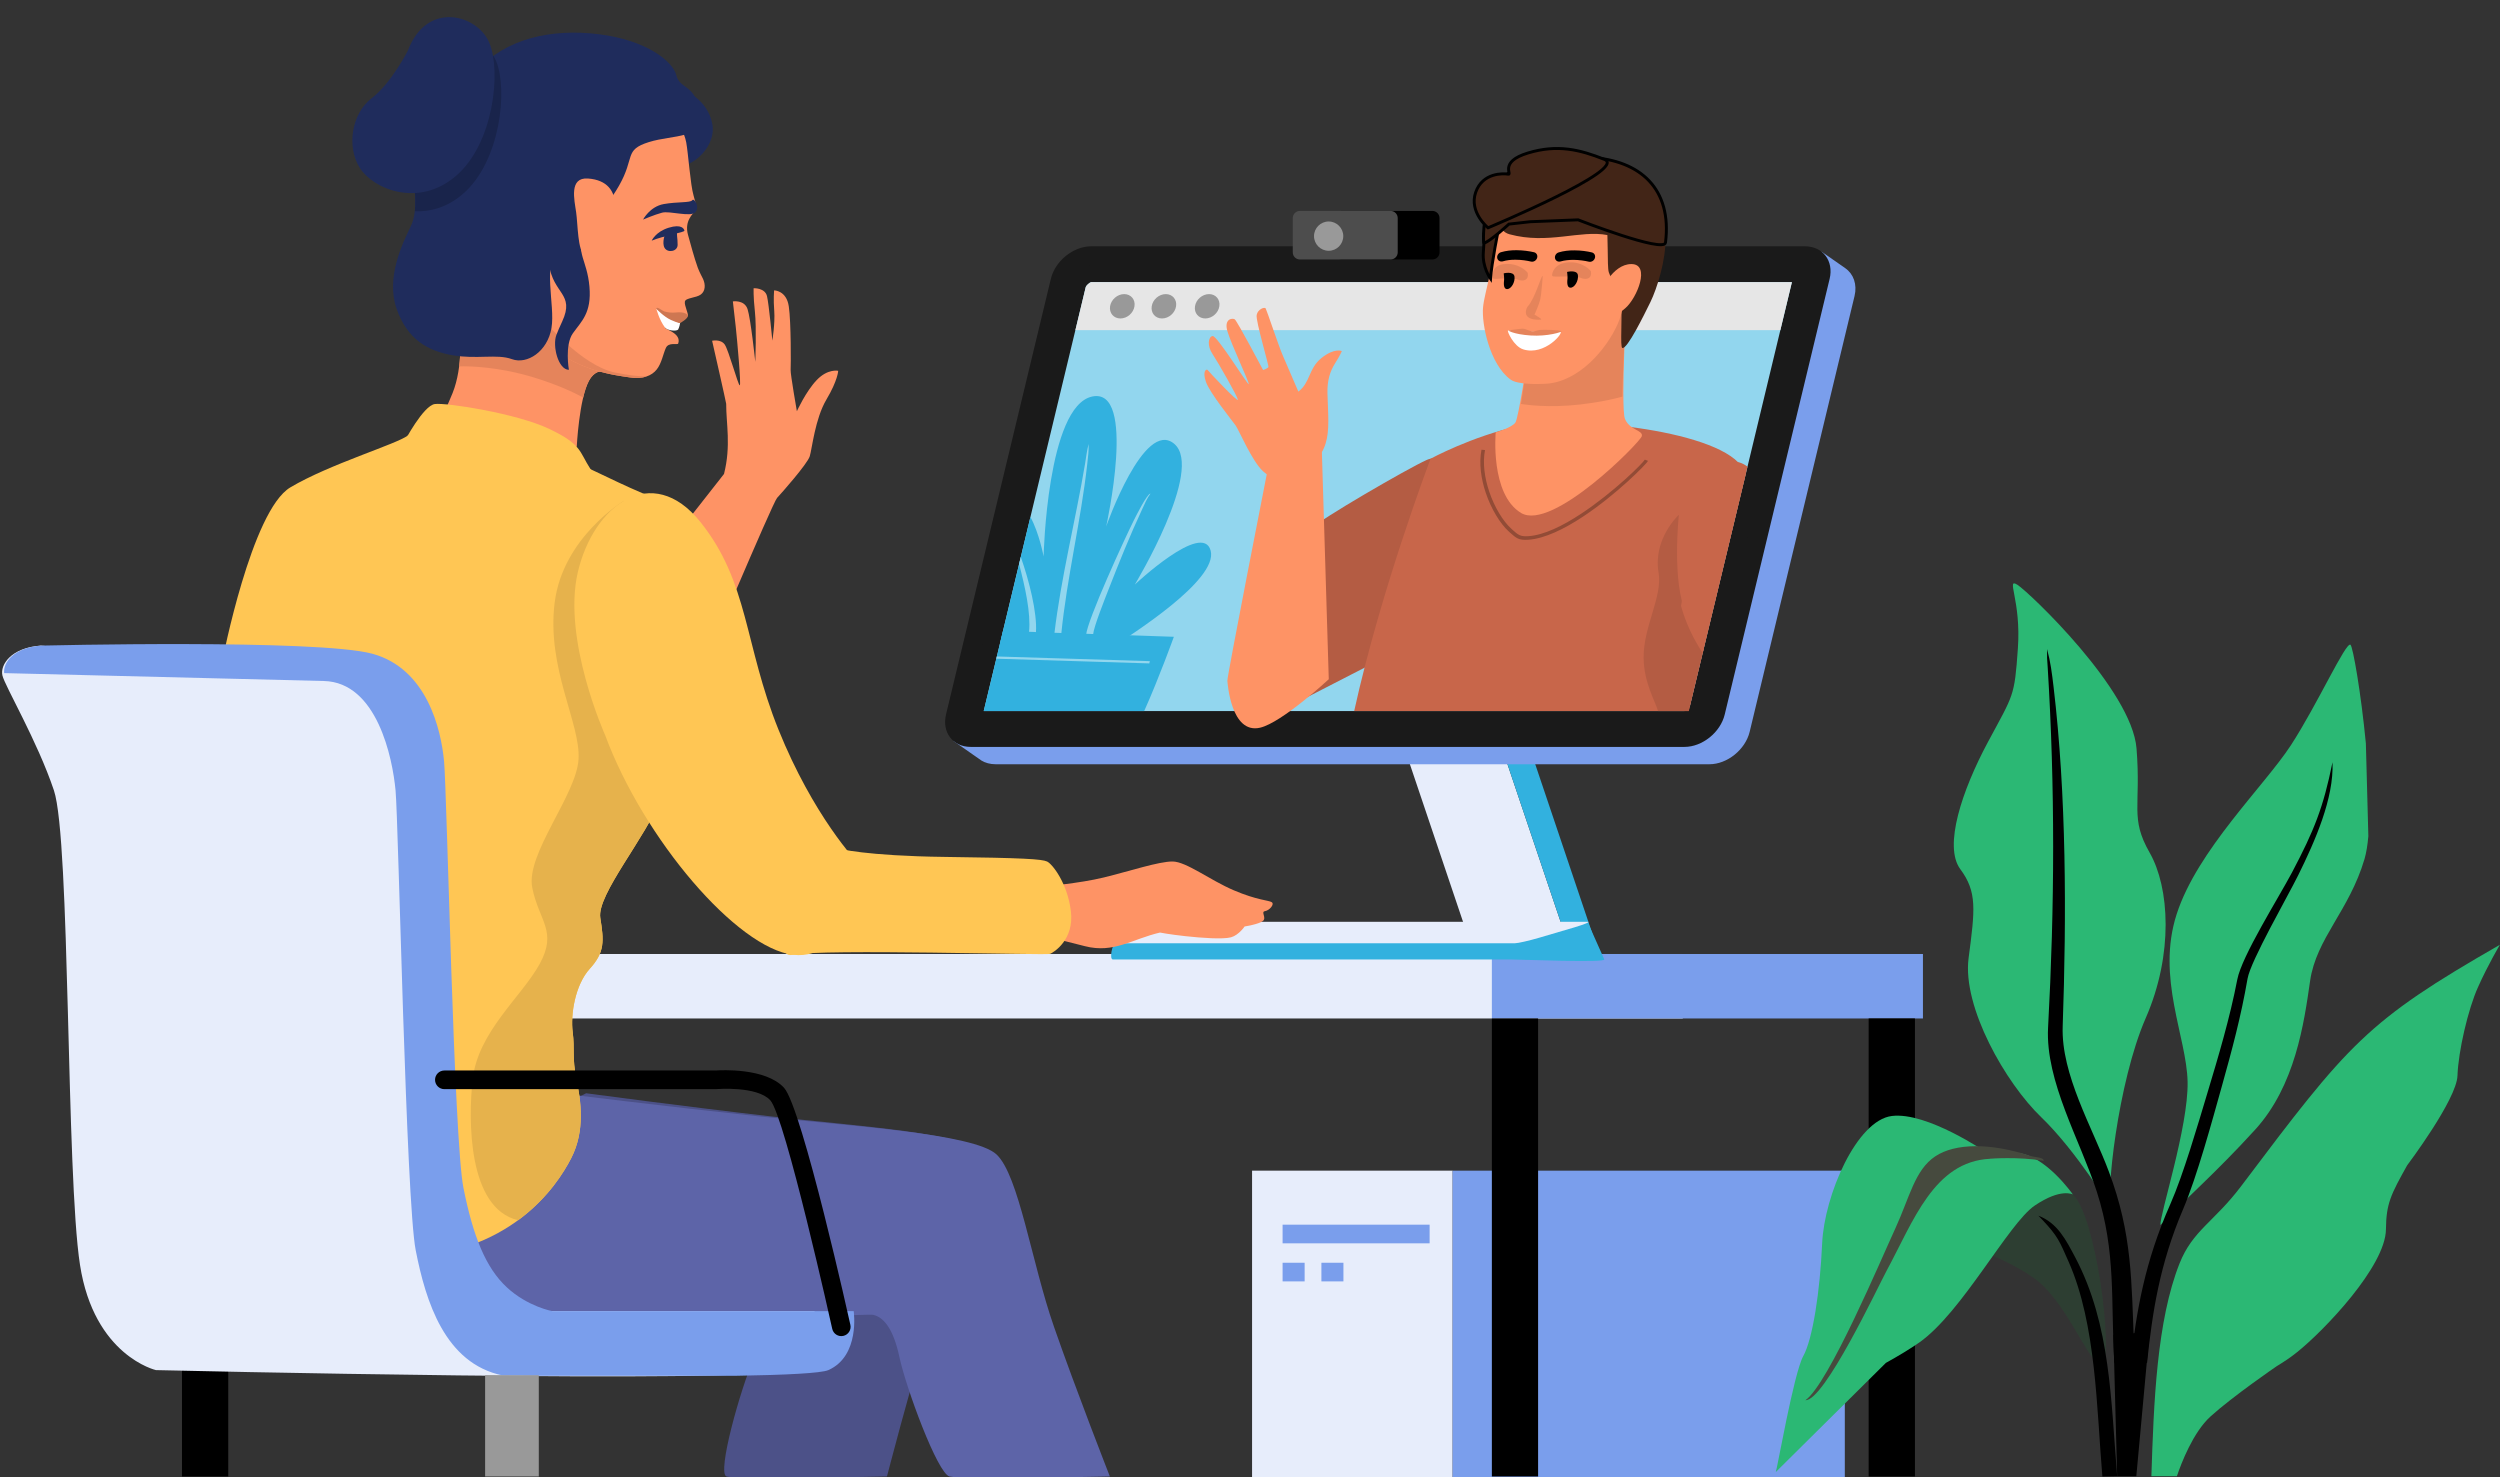 <?xml version="1.0" encoding="UTF-8"?><svg xmlns="http://www.w3.org/2000/svg" xmlns:xlink="http://www.w3.org/1999/xlink" height="284.2" preserveAspectRatio="xMidYMid meet" version="1.0" viewBox="-0.4 -3.3 480.9 284.2" width="480.9" zoomAndPan="magnify"><rect x="-0.4" y="-3.3" width="480.9" height="284.2" fill="#333333" stroke="none"/><defs><clipPath id="a"><path d="M 240 221 L 280 221 L 280 280.988 L 240 280.988 Z M 240 221"/></clipPath><clipPath id="b"><path d="M 279 221 L 355 221 L 355 280.988 L 279 280.988 Z M 279 221"/></clipPath><clipPath id="c"><path d="M 286 192 L 296 192 L 296 280.988 L 286 280.988 Z M 286 192"/></clipPath><clipPath id="d"><path d="M 359 192 L 368 192 L 368 280.988 L 359 280.988 Z M 359 192"/></clipPath><clipPath id="e"><path d="M 34 192 L 44 192 L 44 280.988 L 34 280.988 Z M 34 192"/></clipPath><clipPath id="f"><path d="M 413 178 L 480.48 178 L 480.48 280.988 L 413 280.988 Z M 413 178"/></clipPath><clipPath id="g"><path d="M 391 230 L 407 230 L 407 280.988 L 391 280.988 Z M 391 230"/></clipPath><clipPath id="h"><path d="M 406 252 L 414 252 L 414 280.988 L 406 280.988 Z M 406 252"/></clipPath><clipPath id="i"><path d="M 73 207 L 190 207 L 190 280.988 L 73 280.988 Z M 73 207"/></clipPath><clipPath id="j"><path d="M 82 207 L 214 207 L 214 280.988 L 82 280.988 Z M 82 207"/></clipPath><clipPath id="k"><path d="M 92 261 L 104 261 L 104 280.988 L 92 280.988 Z M 92 261"/></clipPath></defs><g><g clip-path="url(#a)"><path d="M 240.449 280.988 L 279.031 280.988 L 279.031 221.887 L 240.449 221.887 L 240.449 280.988" fill="#e7edfb" fill-rule="evenodd"/></g><g clip-path="url(#b)"><path d="M 279.031 280.988 L 354.469 280.988 L 354.469 221.887 L 279.031 221.887 L 279.031 280.988" fill="#7a9eec" fill-rule="evenodd"/></g><g><path d="M 64.508 192.613 L 323.301 192.613 L 323.301 180.211 L 64.508 180.211 L 64.508 192.613" fill="#e7edfb" fill-rule="evenodd"/></g><g><path d="M 286.574 192.613 L 369.496 192.613 L 369.496 180.211 L 286.574 180.211 L 286.574 192.613" fill="#7a9eec" fill-rule="evenodd"/></g><g><path d="M 261.914 117.328 L 280.684 117.328 L 301.652 179.531 L 282.887 179.531 L 261.914 117.328" fill="#e7edfb" fill-rule="evenodd"/></g><g><path d="M 286.027 117.328 L 280.684 117.328 L 301.652 179.531 L 306.996 179.531 L 286.027 117.328" fill="#32b1df" fill-rule="evenodd"/></g><g><path d="M 228.414 176.492 L 304.988 174.039 L 308.203 181.258 C 308.508 181.945 291.918 181.258 290.062 181.258 L 213.66 181.258 C 212.961 181.258 213.52 178.176 214.238 178.125 L 223.496 177.566 C 225.617 177.434 227.715 176.512 228.414 176.492" fill="#32b1df" fill-rule="evenodd"/></g><g><path d="M 228.223 174.016 L 305 174.016 C 305.598 174.016 304.441 174.492 302.434 175.094 L 295.723 177.07 C 293.723 177.656 291.594 178.145 291.008 178.145 L 214.23 178.145 C 213.633 178.145 214.785 177.656 216.797 177.07 L 223.496 175.094 C 225.504 174.492 227.633 174.016 228.223 174.016" fill="#e7edfb" fill-rule="evenodd"/></g><g clip-path="url(#c)"><path d="M 286.574 280.715 L 295.469 280.715 L 295.469 192.613 L 286.574 192.613 L 286.574 280.715" fill-rule="evenodd"/></g><g clip-path="url(#d)"><path d="M 359.055 280.715 L 367.957 280.715 L 367.957 192.613 L 359.055 192.613 L 359.055 280.715" fill-rule="evenodd"/></g><g clip-path="url(#e)"><path d="M 34.605 280.715 L 43.508 280.715 L 43.508 192.613 L 34.605 192.613 L 34.605 280.715" fill-rule="evenodd"/></g><g><path d="M 405.809 229.328 C 405.809 229.328 399.086 218.176 392.238 211.594 C 385.395 205.023 377.051 190.414 378.277 181.012 C 379.516 171.625 379.941 168.277 376.676 163.879 C 373.43 159.469 377.012 148.758 381.98 139.473 C 386.957 130.195 387.098 130.812 387.758 121.465 C 388.43 112.125 385.363 107.703 387.688 109.203 C 390.031 110.719 409.691 129.434 410.582 140.668 C 411.484 151.902 409.273 154 413.105 160.715 C 416.941 167.418 417.723 180.234 412.348 192.551 C 406.973 204.852 404.527 227.312 405.809 229.328" fill="#2bb874" fill-rule="evenodd"/></g><g><path d="M 406.312 258.867 C 405.594 246.973 406.711 237.582 402.926 225.883 C 399.785 216.148 393.02 204.711 393.566 194.387 C 394.848 170.902 394.918 148.18 393.496 125.094 C 393.344 122.73 393.375 123.867 393.375 121.555 C 394.047 124.051 394.316 126.23 394.621 128.805 C 397.098 149.641 397.129 172.73 396.379 194.125 C 396.043 203.383 402.086 213.57 405.27 222.098 C 409.793 234.164 409.59 243.039 410.125 255.984 C 410.156 256.969 410.238 257.934 410.34 258.867 L 406.312 258.867" fill-rule="evenodd"/></g><g><path d="M 415.188 232.352 C 414.984 230.496 420.57 213.469 420.406 204.832 C 420.258 196.203 414.336 184.785 418.309 172.527 C 422.273 160.246 435.18 147.867 440.293 140.031 C 445.383 132.184 450.867 120.055 451.738 120.727 C 452.207 121.09 453.766 129.992 454.699 139.703 L 455.176 157.539 C 455.023 159.254 454.789 160.746 454.438 161.941 C 451.496 171.898 445.16 177.199 443.973 185.375 C 442.805 193.535 441.113 205.531 433.406 213.996 C 425.699 222.465 419.352 227.93 415.188 232.352" fill="#2bb874" fill-rule="evenodd"/></g><g><path d="M 409.418 258.867 C 410.594 248.867 412.133 239.508 417.082 228.336 C 419.574 222.707 422.363 213.094 424.16 207.133 C 426.371 199.793 428.539 192.523 429.969 185.102 C 430.832 180.617 437.879 169.453 440.473 164.559 C 444.773 156.406 446.508 152.055 448.281 143.324 C 448.574 150.27 444.914 158.516 441.68 165.062 C 439.613 169.262 432.535 181.5 431.938 184.957 C 430.699 192.156 428.977 198.566 426.98 205.703 C 425.133 212.293 422.234 222.992 419.566 229.238 C 415.016 239.895 413.625 249.141 412.609 258.867 L 409.418 258.867" fill-rule="evenodd"/></g><g clip-path="url(#f)"><path d="M 430.738 224.828 C 451.453 197.309 454.77 193.191 480.484 178.43 C 480.484 178.43 478.234 182.199 476.285 186.551 C 474.328 190.879 472.477 198.992 472.32 203.605 C 472.18 208.219 462.641 220.863 462.641 220.863 C 459.527 226.438 458.605 228.203 458.562 233.152 C 458.512 240.25 446.688 252.629 441.488 256.785 C 440.301 257.75 438.941 258.664 437.543 259.504 C 437.543 259.504 429.105 265.273 424.797 269.188 C 421.473 272.219 419.199 278.129 418.352 280.656 L 413.441 280.656 C 413.898 266.41 414.484 250.793 418.855 239.742 C 421.391 233.355 425.527 231.742 430.738 224.828" fill="#2bb874" fill-rule="evenodd"/></g><g><path d="M 373.918 234.938 C 373.918 234.938 384.465 237.969 390.934 242.613 C 396.754 246.789 400.695 257.305 403.16 258.867 L 404.152 258.867 C 406.059 256.422 402.734 230.098 398.211 226.367 C 393.547 222.496 386.988 220.992 383.531 221.543 C 380.074 222.098 373.918 234.938 373.918 234.938" fill="#2d3e32" fill-rule="evenodd"/></g><g clip-path="url(#g)"><path d="M 397.531 239.438 C 395.777 235.473 395.484 234.551 392.473 231.348 L 391.703 230.555 C 395.383 231.934 397.035 235.262 398.789 238.566 C 405.656 251.574 405.645 266.316 406.859 280.656 L 404.012 280.715 C 402.906 267.738 402.836 251.414 397.531 239.438" fill-rule="evenodd"/></g><g><path d="M 398.336 226.469 C 398.336 226.469 393.051 218.855 387.586 218.488 C 382.141 218.125 381.645 218.336 381.645 218.336 C 381.645 218.336 370.27 210.539 363.516 211.371 C 356.75 212.203 350.527 226.621 350.109 235.879 C 349.703 245.125 348.285 254.301 346.48 257.547 C 344.664 260.812 341.43 279.449 341.188 279.863 L 362.367 258.867 C 364.75 257.547 366.973 256.207 368.777 254.953 C 377.031 249.172 385.934 232.055 390.992 228.609 C 396.055 225.172 398.336 226.469 398.336 226.469" fill="#2bb874" fill-rule="evenodd"/></g><g><path d="M 382.395 219.605 C 371.598 220.141 367.66 231.621 362.512 241.133 C 360.797 244.316 350.527 266.188 346.895 266.043 C 351.355 262.902 361.559 238.676 364.195 232.98 C 366.934 227.027 367.914 221.773 371.859 219.137 C 375.73 216.562 382.496 216.531 390.121 219.035 C 390.941 219.332 392.707 219.262 392.738 219.988 C 387.77 219.16 382.395 219.594 382.395 219.594 L 382.395 219.605" fill="#464a3e" fill-rule="evenodd"/></g><g clip-path="url(#h)"><path d="M 406.133 253.473 L 406.859 280.656 L 410.543 280.656 L 413.098 252.895 L 406.133 253.473" fill-rule="evenodd"/></g><g><path d="M 214.281 47.414 L 350.355 47.414 L 349.957 45.082 L 354.562 48.285 L 354.562 48.297 C 356.133 49.383 356.883 51.391 356.336 53.66 L 336.168 137.465 C 335.336 140.902 331.848 143.711 328.422 143.711 L 191.109 143.711 C 190.059 143.711 189.113 143.445 188.355 142.98 L 188.355 142.973 C 188.199 142.879 188.059 142.789 187.93 142.676 L 183.051 139.27 L 184.004 134.91 C 184.004 134.91 185.117 135.648 186.57 136.613 L 206.531 53.66 C 207.363 50.223 210.852 47.414 214.281 47.414" fill="#7a9eec" fill-rule="evenodd"/></g><g><path d="M 209.492 44.078 L 346.805 44.078 C 350.242 44.078 352.371 46.887 351.551 50.324 L 331.371 134.129 C 330.551 137.566 327.062 140.375 323.625 140.375 L 186.324 140.375 C 182.887 140.375 180.75 137.566 181.578 134.129 L 201.746 50.324 C 202.578 46.887 206.059 44.078 209.492 44.078" fill="#1a1a1a" fill-rule="evenodd"/></g><g><path d="M 209.492 47.77 C 207.711 47.77 205.754 49.473 205.336 51.188 L 185.168 134.988 C 184.926 136.004 185.23 136.684 186.324 136.684 L 323.625 136.684 C 325.41 136.684 327.379 134.98 327.781 133.266 L 347.961 49.453 C 348.203 48.438 347.898 47.77 346.805 47.77 L 209.492 47.77" fill="#1a1a1a" fill-rule="evenodd"/></g><g><path d="M 209.516 50.973 C 209.18 51.023 208.543 51.613 208.449 51.938 L 188.828 133.48 L 323.605 133.48 C 323.949 133.418 324.578 132.84 324.672 132.516 L 344.289 50.973 L 209.516 50.973" fill="#92d6ee" fill-rule="evenodd"/></g><g><path d="M 209.516 50.973 C 209.18 51.023 208.543 51.613 208.449 51.938 L 206.465 60.199 L 342.07 60.199 L 344.289 50.973 L 209.516 50.973" fill="#e6e6e6" fill-rule="evenodd"/></g><g><path d="M 245.297 131.391 C 245.297 131.391 245.977 128.875 249.809 122.863 C 253.652 116.84 250.164 109.488 251.473 109.488 C 252.781 109.488 251.289 99.461 252.203 98.152 C 253.105 96.844 270.484 86.758 274.043 85.176 C 277.613 83.594 279.82 88.945 279.82 88.945 C 279.82 88.945 307.199 106.73 301.43 111.062 C 298.914 112.938 289.68 124.363 279.305 133.48 L 275.188 118.402 L 245.855 133.48 C 245.66 132.809 245.469 132.121 245.297 131.391" fill="#b45c43" fill-rule="evenodd"/></g><g><path d="M 274.781 84.941 C 274.781 84.941 282.684 80.641 291.777 78.637 C 300.871 76.617 329.273 79.121 334.574 86.352 C 334.922 86.828 335.195 87.355 335.398 87.934 L 324.438 133.48 L 260.09 133.48 C 265.254 110.016 274.781 84.941 274.781 84.941" fill="#c8664a" fill-rule="evenodd"/></g><g><path d="M 324.438 133.48 L 318.535 133.48 C 318.039 131.652 315.816 128.066 315.766 123.238 C 315.695 117.297 319.43 111.445 318.648 106.883 C 317.512 100.352 322.551 95.719 322.551 95.719 C 322.551 95.719 321.133 108.68 323.969 114.723 C 325.227 117.398 326.426 119.648 327.367 121.32 L 324.438 133.48" fill="#b45c43" fill-rule="evenodd"/></g><g><path d="M 293.34 66.07 C 293.34 66.07 291.715 77.004 291.109 77.965 C 290.5 78.938 287.316 79.871 287.316 79.871 C 287.316 79.871 286.211 91.754 292.191 95.375 C 298.188 98.984 315.09 81.789 315.414 80.613 C 315.738 79.434 313.082 79.496 312.18 77.277 C 311.273 75.047 312.645 51.469 312.645 51.469 L 307.516 55.922 L 293.34 66.07" fill="#fe9365" fill-rule="evenodd"/></g><g><path d="M 293.188 67.695 C 293.188 67.695 292.711 71.059 292.164 74.406 C 294.453 74.762 299.352 75.227 305.934 74.191 C 308.242 73.84 310.141 73.422 311.68 72.996 C 311.844 64.449 312.645 51.469 312.645 51.469 L 307.465 56.406 L 293.188 67.695" fill="#e5845b" fill-rule="evenodd"/></g><g><path d="M 322.965 113.27 C 322.965 113.27 326.891 88.512 332.832 85.723 C 333.633 85.348 334.629 85.652 335.754 86.465 L 327.125 122.316 C 325.473 119.781 323.918 116.738 322.965 113.27" fill="#c8664a" fill-rule="evenodd"/></g><g><path d="M 306.297 37.062 C 306.297 37.062 307.777 50.133 308.801 50.68 C 309.297 50.941 311.152 49.441 311.438 53.336 C 311.73 57.473 311.184 63.496 311.672 63.637 C 312.605 63.91 315.777 57.441 317.074 54.805 C 318.363 52.16 320.066 46.715 319.984 42.395 C 319.965 41.238 317.785 41.938 316.527 40.895 C 313.102 38.047 307.059 34.934 306.297 37.062" fill="#422517" fill-rule="evenodd"/></g><g><path d="M 287.508 39.859 C 287.496 39.98 286.809 41.035 286.82 41.156 C 287.246 47.566 285.195 52.617 284.883 55.77 C 284.566 58.922 286.117 66.781 290.195 69.73 C 291.535 70.695 295.445 70.605 296.93 70.523 C 303.297 70.18 308.648 63.859 310.777 59.023 C 312.402 55.336 311.457 53.305 311.781 50 C 311.781 50 310.262 52.547 309.066 49.059 C 308.711 48.004 309.016 41.18 308.598 40.145 C 307.656 39.801 305.973 39.223 299.84 38.594 C 293.703 37.973 288.676 39.273 287.508 39.859" fill="#fe9365" fill-rule="evenodd"/></g><g><path d="M 307.484 52.922 C 307.484 52.922 309.684 47.496 313.414 47.496 C 317.137 47.496 314.531 54.008 312.25 55.98 C 309.957 57.961 308.527 58.488 308.164 58.215 C 307.797 57.93 307.484 52.922 307.484 52.922" fill="#fe9365" fill-rule="evenodd"/></g><g><path d="M 305.617 48.863 C 305.617 48.863 304.258 47.039 301.398 47.16 C 298.539 47.273 298.043 49.371 298.188 49.766 C 298.328 50.164 302.262 49.574 303.602 50.133 C 304.93 50.691 305.883 50.152 305.617 48.863" fill="#e5845b" fill-rule="evenodd"/></g><g><path d="M 293.469 49.18 C 293.469 49.18 292.109 47.355 289.254 47.477 C 286.395 47.586 286.656 49.84 286.797 50.223 C 286.941 50.617 290.113 49.887 291.441 50.445 C 292.781 51.004 293.734 50.469 293.469 49.18" fill="#e5845b" fill-rule="evenodd"/></g><g><path d="M 288.855 49.281 C 288.855 49.281 288.957 50.121 288.93 50.516 C 288.898 50.922 288.695 52.27 289.484 52.312 C 290.277 52.344 291.086 50.973 290.926 49.887 C 290.762 48.805 288.855 49.281 288.855 49.281 Z M 301.043 49.008 C 301.043 49.008 301.156 49.848 301.125 50.254 C 301.094 50.648 300.895 52.008 301.684 52.039 C 302.473 52.078 303.285 50.711 303.125 49.613 C 302.961 48.531 301.043 49.008 301.043 49.008" fill-rule="evenodd"/></g><g><path d="M 296.359 49.797 C 296.359 49.797 296.129 53.387 295.844 54.441 C 295.57 55.484 294.777 57.219 294.777 57.219 C 294.777 57.219 296.461 58.152 295.996 58.184 C 294.566 58.297 293.5 57.938 293.219 57.289 C 293.004 56.812 293.137 56.023 293.512 55.605 C 294.941 53.996 296.035 49.688 296.359 49.797" fill="#e5845b" fill-rule="evenodd"/></g><g><path d="M 299.707 60.473 C 299.168 60.242 297.586 60.445 294.332 60.504 C 291.066 60.574 290.234 60.039 289.68 60.262 C 289.445 60.352 290.773 63.324 292.598 63.902 C 296.746 65.219 300.609 60.547 299.707 60.473" fill="#fff" fill-rule="evenodd"/></g><g><path d="M 294.695 45.223 C 295.184 45.348 295.438 45.844 295.273 46.328 C 295.113 46.828 294.586 47.133 294.109 47.02 C 293.328 46.828 292.266 46.664 291.16 46.664 C 290.316 46.652 289.453 46.734 288.695 46.969 C 288.199 47.109 287.711 46.836 287.609 46.359 C 287.508 45.875 287.832 45.355 288.328 45.215 C 289.293 44.93 290.336 44.82 291.34 44.828 C 292.617 44.84 293.824 45.02 294.695 45.223"/></g><g><path d="M 285.258 83.27 C 284.77 85.793 285.188 88.621 286.047 91.207 C 287.07 94.281 288.746 96.988 290.328 98.418 C 291.059 99.066 290.074 98.184 290.469 98.551 C 291.625 99.582 292.02 99.949 293.613 99.836 C 296.605 99.633 300.234 97.84 303.691 95.559 C 310.027 91.391 315.727 85.691 316 85.113 L 316.617 85.355 C 316.324 85.965 310.477 91.887 304.035 96.125 C 300.477 98.469 296.727 100.312 293.594 100.527 C 291.727 100.648 291.281 100.242 289.98 99.074 C 289.68 98.801 290.66 99.684 289.84 98.945 C 288.188 97.453 286.453 94.645 285.391 91.473 C 284.496 88.797 284.07 85.855 284.578 83.207 L 285.258 83.27" fill="#924b36"/></g><g><path d="M 288.441 34.375 C 286.922 37.598 287.508 41.098 289.973 41.766 C 297.375 43.773 303.578 40.895 308.801 41.918 C 312.055 42.547 308.73 39.352 308.73 39.352 L 299.18 35.703 L 288.441 34.375" fill="#422517" fill-rule="evenodd"/></g><g><path d="M 286.312 50.312 C 286.312 50.312 284.699 48.094 284.934 45.266 C 285.164 42.438 285.035 41.645 285.035 41.645 C 285.035 41.645 288.074 39.859 287.965 40.266 C 287.852 40.672 286.516 47.344 286.312 50.312" fill="#422517" fill-rule="evenodd"/></g><path d="M 2863.125 2306.775 C 2863.125 2306.775 2846.992 2328.963 2849.336 2357.244 C 2851.641 2385.525 2850.352 2393.455 2850.352 2393.455 C 2850.352 2393.455 2880.742 2411.306 2879.648 2407.244 C 2878.516 2403.181 2865.156 2336.463 2863.125 2306.775 Z M 2863.125 2306.775" fill="none" stroke="#000" stroke-miterlimit="10" stroke-width="5.669" transform="matrix(.1 0 0 -.1 0 280.99)"/><g><path d="M 305.812 45.254 C 306.297 45.379 306.551 45.863 306.387 46.359 C 306.227 46.855 305.699 47.16 305.223 47.039 C 304.441 46.855 303.375 46.695 302.27 46.684 C 301.43 46.684 300.566 46.766 299.809 46.988 C 299.312 47.141 298.824 46.867 298.723 46.383 C 298.621 45.902 298.945 45.387 299.441 45.246 C 300.395 44.961 301.449 44.848 302.453 44.859 C 303.73 44.859 304.938 45.043 305.812 45.254"/></g><g><path d="M 289.852 39.809 C 289.852 39.809 286.039 43.316 285.055 43.449 C 284.891 43.469 284.883 39.859 285.57 37.215 C 288.918 24.438 301.449 26.762 305.426 26.973 C 315.16 27.5 321.262 33.059 319.977 43.359 C 319.711 45.449 303.164 38.988 303.164 38.988 L 293.945 39.352 L 289.852 39.809" fill="#422517" fill-rule="evenodd"/></g><path d="M 2898.516 2411.814 C 2898.516 2411.814 2860.391 2376.736 2850.547 2375.408 C 2848.906 2375.213 2848.828 2411.306 2855.703 2437.752 C 2889.18 2565.525 3014.492 2542.283 3054.258 2540.173 C 3151.602 2534.9 3212.617 2479.314 3199.766 2376.306 C 3197.109 2355.408 3031.641 2420.017 3031.641 2420.017 L 2939.453 2416.384 Z M 2898.516 2411.814" fill="none" stroke="#000" stroke-miterlimit="10" stroke-width="5.669" transform="matrix(.1 0 0 -.1 0 280.99)"/><g><path d="M 289.68 60.262 C 289.68 60.262 290.691 61.004 294.008 61.234 C 297.324 61.457 300.062 60.555 299.969 60.426 C 299.766 60.148 296.449 60.09 295.754 60.172 C 295.227 60.242 294.777 60.516 294.172 60.414 C 293.57 60.32 293.086 59.906 292.445 59.926 C 291.809 59.945 289.68 60.262 289.68 60.262" fill="#e5845b" fill-rule="evenodd"/></g><g><path d="M 285.836 40.52 C 285.836 40.52 282.125 37.508 283.465 33.684 C 284.801 29.871 288.816 30.035 289.699 30.207 C 290.582 30.379 287.852 27.855 293.512 26.133 C 299.18 24.406 303.527 25.484 308.223 27.359 C 312.918 29.223 285.836 40.52 285.836 40.52" fill="#422517" fill-rule="evenodd"/></g><path d="M 2858.359 2404.705 C 2858.359 2404.705 2821.25 2434.822 2834.648 2473.064 C 2848.008 2511.189 2888.164 2509.548 2896.992 2507.83 C 2905.82 2506.111 2878.516 2531.345 2935.117 2548.572 C 2991.797 2565.838 3035.273 2555.056 3082.227 2536.306 C 3129.18 2517.673 2858.359 2404.705 2858.359 2404.705 Z M 2858.359 2404.705" fill="none" stroke="#000" stroke-miterlimit="10" stroke-width="5.669" transform="matrix(.1 0 0 -.1 0 280.99)"/><g><path d="M 249.352 72.031 C 249.352 72.031 247.133 66.852 246.32 64.996 C 245.52 63.141 243.27 56.359 243.066 56.023 C 242.855 55.699 241.547 56.164 241.332 57.289 C 241.121 58.426 243.715 67.023 243.594 67.301 C 243.473 67.582 242.57 67.879 242.57 67.879 C 242.57 67.879 237.562 58.406 237.113 58.121 C 236.668 57.84 235.016 58.012 235.695 60.383 C 236.363 62.758 239.922 70.25 239.812 70.594 C 239.699 70.938 233.676 61.125 232.836 61.336 C 231.992 61.551 231.781 63.211 232.848 64.812 C 233.922 66.426 237.633 72.938 237.723 73.586 C 237.812 74.234 232.125 68.199 231.922 67.895 C 231.719 67.582 230.828 67.996 231.566 70.137 C 232.309 72.285 236.617 77.609 237.277 78.531 C 237.938 79.457 240.43 85.406 242.551 87.344 C 244.668 89.27 246.605 89.25 247.387 88.863 C 256.301 84.555 255.172 80.418 254.949 72.359 C 254.879 69.812 255.496 68.039 256.422 66.578 C 257.344 65.129 257.719 64.234 257.719 64.234 C 257.719 64.234 256.328 63.566 253.824 65.547 C 251.309 67.531 251.656 70.32 249.352 72.031" fill="#fe9365" fill-rule="evenodd"/></g><g><path d="M 253.875 83.57 L 255.203 127.355 C 255.203 127.355 246.18 135.723 241.973 136.684 C 236.375 137.961 235.734 128.035 235.695 127.648 C 235.605 126.961 243.555 86.48 243.555 86.48 L 253.875 83.57" fill="#fe9365" fill-rule="evenodd"/></g><g><path d="M 215.375 120.055 C 216.379 119.203 234.031 108.352 232.48 102.613 C 230.938 96.875 217.891 109.152 217.891 109.152 C 217.891 109.152 231.305 86.98 225.473 82.07 C 219.664 77.164 212.383 97.98 212.383 97.98 C 212.383 97.98 218.367 71.133 209.688 72.977 C 201.008 74.832 200.348 103.738 200.348 103.738 C 200.348 103.738 199.516 99.277 197.812 96.145 L 191.984 120.367 L 215.375 120.055" fill="#32b1df" fill-rule="evenodd"/></g><g><path d="M 209.871 118.734 C 210 117.258 212.121 111.934 212.801 110.188 C 214.809 105.039 216.988 99.613 219.34 94.586 C 219.766 93.66 220.273 92.473 220.91 91.652 C 220.281 91.602 218.062 96.094 217.777 96.641 C 215.895 100.395 208.797 115.867 208.52 118.828 C 208.543 119.152 208.855 119.387 209.219 119.363 C 209.586 119.324 209.879 119.051 209.871 118.734" fill="#92d6ee" fill-rule="evenodd"/></g><g><path d="M 203.734 118.758 C 204.828 107.766 207.527 96.906 208.742 85.977 C 208.887 84.676 209.059 83.371 209.008 82.094 C 208.684 83.309 208.512 84.699 208.316 85.945 C 206.492 96.812 203.684 107.836 202.406 118.707 C 202.367 119.031 202.648 119.285 203.004 119.305 C 203.379 119.312 203.695 119.082 203.734 118.758" fill="#92d6ee" fill-rule="evenodd"/></g><g><path d="M 198.879 118.281 C 199.121 114.57 197.57 108.375 195.957 103.844 L 195.633 105.199 C 196.77 109.551 197.914 114.59 197.551 118.23 C 197.52 118.543 197.793 118.816 198.156 118.84 C 198.535 118.848 198.859 118.594 198.879 118.281" fill="#92d6ee" fill-rule="evenodd"/></g><g><path d="M 225.402 119.191 C 225.402 119.191 222.637 126.91 219.695 133.48 L 188.828 133.48 L 192.539 118.047 L 202.926 118.434 L 225.402 119.191" fill="#32b1df" fill-rule="evenodd"/></g><g><path d="M 220.781 123.879 L 191.355 122.977 L 191.254 123.41 L 220.68 124.312 L 220.781 123.879" fill="#92d6ee"/></g><g><path d="M 215.844 53.273 C 217.141 53.273 218.031 54.32 217.828 55.617 C 217.637 56.914 216.422 57.961 215.121 57.961 C 213.824 57.961 212.941 56.914 213.133 55.617 C 213.336 54.32 214.555 53.273 215.844 53.273" fill="#999" fill-rule="evenodd"/></g><g><path d="M 223.852 53.273 C 225.141 53.273 226.031 54.32 225.828 55.617 C 225.637 56.914 224.422 57.961 223.121 57.961 C 221.836 57.961 220.941 56.914 221.145 55.617 C 221.336 54.32 222.555 53.273 223.852 53.273" fill="#999" fill-rule="evenodd"/></g><g><path d="M 232.176 53.273 C 233.465 53.273 234.355 54.32 234.152 55.617 C 233.961 56.914 232.742 57.961 231.445 57.961 C 230.16 57.961 229.266 56.914 229.469 55.617 C 229.66 54.32 230.879 53.273 232.176 53.273" fill="#999" fill-rule="evenodd"/></g><g><path d="M 257.688 37.273 L 275.129 37.273 C 275.891 37.273 276.508 37.895 276.508 38.652 L 276.508 45.246 C 276.508 46.008 275.891 46.613 275.129 46.613 L 257.688 46.613 C 256.938 46.613 256.32 46.008 256.32 45.246 L 256.32 38.652 C 256.32 37.895 256.938 37.273 257.688 37.273" fill-rule="evenodd"/></g><g><path d="M 249.648 37.273 L 267.098 37.273 C 267.848 37.273 268.465 37.895 268.465 38.652 L 268.465 45.246 C 268.465 46.008 267.848 46.613 267.098 46.613 L 249.648 46.613 C 248.895 46.613 248.277 46.008 248.277 45.246 L 248.277 38.652 C 248.277 37.895 248.895 37.273 249.648 37.273" fill="#4d4d4d" fill-rule="evenodd"/></g><g><path d="M 255.184 44.941 C 256.734 44.941 257.992 43.676 257.992 42.121 C 257.992 40.57 256.734 39.305 255.184 39.305 C 253.633 39.305 252.363 40.57 252.363 42.121 C 252.363 43.676 253.633 44.941 255.184 44.941" fill="#999" fill-rule="evenodd"/></g><g><path d="M 131.227 14.086 C 131.227 14.086 135.789 15.828 136.633 20.617 C 137.465 25.41 131.684 29.895 128.875 28.371 C 126.055 26.852 131.227 14.086 131.227 14.086" fill="#1f2c5c" fill-rule="evenodd"/></g><g><path d="M 88.102 60.504 C 88.102 60.504 88.711 67.195 86.664 72.297 C 84.605 77.387 83.391 78.758 83.391 78.758 L 110.543 82.641 C 110.543 82.641 111 73.434 112.895 69.934 C 114.801 66.438 118.137 68.898 118.137 68.898 L 114.871 62.715 L 104.379 55.484 L 92.289 51.988 C 92.289 51.988 89.25 52.898 89.25 54.27 C 89.25 55.637 88.102 60.504 88.102 60.504" fill="#fe9365" fill-rule="evenodd"/></g><g><path d="M 88.102 60.504 C 88.102 60.504 88.387 63.59 87.922 67.168 C 89.938 67.125 95.555 67.238 102.34 69.324 C 106.82 70.707 109.883 72.137 111.777 73.168 C 112.074 71.902 112.449 70.766 112.895 69.934 C 114.062 67.785 115.785 67.887 116.93 68.281 L 117.316 67.348 L 114.871 62.715 L 105.23 56.074 C 100.117 54.461 94.43 52.891 93.438 53.203 C 92.719 53.438 91.004 54.105 89.207 54.848 C 89.008 56.66 88.102 60.504 88.102 60.504" fill="#e5845b" fill-rule="evenodd"/></g><g><path d="M 130.234 20.891 C 130.234 20.891 131.219 22.105 131.602 24.086 C 131.977 26.059 132.402 32.258 133.012 34.305 C 133.621 36.363 133.578 36.738 133.273 37.273 C 132.973 37.801 131.188 39.172 131.945 41.879 C 132.453 43.684 133.121 46.238 133.812 48.156 C 134.156 49.098 134.676 50 134.836 50.355 C 135.324 51.422 135.312 52.656 134.43 53.336 C 133.559 54.023 131.449 53.965 131.34 54.727 C 131.219 55.484 132.059 57.008 131.906 57.465 C 131.836 57.676 130.66 58.07 130.133 58.742 C 129.688 59.309 127.547 59.227 127.508 59.695 C 127.477 60.07 130.73 60.789 130.062 62.777 C 129.949 63.121 128.215 62.441 127.688 63.629 C 127.152 64.805 126.887 66.551 125.934 67.766 C 124.98 68.98 123.238 69.711 120.652 69.285 C 118.066 68.871 106.203 67.805 100.879 57.465 C 95.555 47.121 106.438 23.324 106.438 23.324 L 130.234 20.891" fill="#fe9365" fill-rule="evenodd"/></g><g><path d="M 124.008 69.113 C 123.105 69.418 121.988 69.508 120.652 69.285 C 118.207 68.891 107.469 67.918 101.812 59.074 C 103.121 58.77 104.348 58.488 104.348 58.488 C 104.348 58.488 111.496 67.016 117.844 68.344 C 120.742 68.949 122.719 69.113 124.008 69.113" fill="#e5845b" fill-rule="evenodd"/></g><g><path d="M 123.297 38.938 C 123.297 38.938 124.598 36.441 127.262 35.957 C 129.93 35.48 132.395 35.734 132.758 35.219 C 133.121 34.699 134.25 36.441 133.387 37.496 C 132.523 38.551 128.438 37.215 126.957 37.609 C 125.469 38.008 123.297 38.938 123.297 38.938" fill="#1f2c5c" fill-rule="evenodd"/></g><g><path d="M 79.141 31.801 C 79.141 31.801 80.203 36.969 78.613 40.234 C 77.012 43.512 73.816 50.121 75.875 56.055 C 77.922 61.984 81.879 64.195 86.594 65.027 C 91.309 65.867 95.191 64.723 98.082 65.789 C 100.973 66.852 104.926 64.348 105.684 59.785 C 106.445 55.223 103.738 47.312 107.277 44.574 C 110.816 41.84 115.562 37.883 118.684 32.406 C 121.797 26.934 119.598 25.562 124.383 24.043 C 129.18 22.523 135.109 23.586 134.199 18.191 C 133.285 12.789 130.395 13.934 129.707 11.195 C 129.027 8.461 123.926 4.422 114.801 3.285 C 105.684 2.141 96.781 4.117 91.309 10.355 C 85.832 16.59 79.371 25.637 79.141 31.801" fill="#1f2c5c" fill-rule="evenodd"/></g><g><path d="M 79.141 31.801 C 79.141 31.801 79.707 34.566 79.395 37.336 C 82.375 37.477 85.641 36.594 88.652 34 C 95.871 27.766 97.32 13.934 95.039 8.461 C 94.887 8.102 94.715 7.77 94.512 7.445 C 93.344 8.285 92.27 9.25 91.309 10.355 C 85.832 16.59 79.371 25.637 79.141 31.801" fill="#19244b" fill-rule="evenodd"/></g><g><path d="M 78.074 6.398 C 78.074 6.398 74.883 12.719 71.078 15.605 C 67.277 18.496 66.211 24.875 68.797 28.98 C 71.383 33.09 80.133 36.738 87.352 30.504 C 94.582 24.266 96.023 10.434 93.742 4.961 C 91.461 -0.516 81.727 -3.254 78.074 6.398" fill="#1f2c5c" fill-rule="evenodd"/></g><g><path d="M 124.961 42.992 C 124.961 42.992 125.691 41.301 128.203 40.512 C 130.73 39.73 131.188 40.742 131.258 41.066 C 131.328 41.391 127.281 42.031 124.961 42.992" fill="#1f2c5c" fill-rule="evenodd"/></g><g><path d="M 127.598 41.504 C 127.598 41.504 126.848 43.391 127.445 44.395 C 128.043 45.398 129.938 45.094 129.949 43.805 C 129.969 42.527 129.688 41.758 129.898 41.18 C 130.121 40.602 127.598 41.504 127.598 41.504" fill="#1f2c5c" fill-rule="evenodd"/></g><g><path d="M 130.426 58.852 C 130.426 58.852 129.086 58.375 128.082 57.594 C 127.078 56.824 125.863 56.113 125.863 56.113 C 125.863 56.113 126.371 58.172 127.508 59.695 C 127.973 60.312 129.816 60.484 130.062 60.059 C 130.305 59.633 130.426 58.852 130.426 58.852" fill="#fff" fill-rule="evenodd"/></g><g><path d="M 125.863 56.113 C 125.863 56.113 127.305 57.637 128.652 58.242 C 130 58.852 130.426 58.852 130.426 58.852 C 130.426 58.852 131.957 58 131.906 57.465 C 131.887 57.25 131.449 56.602 129.555 56.812 C 128.855 56.895 128.004 56.793 127.363 56.602 C 126.969 56.469 125.824 55.477 125.863 56.113" fill="#ce7752" fill-rule="evenodd"/></g><g><path d="M 108.117 37.699 C 108.117 37.699 104.438 41.562 105.199 47.453 C 105.961 53.336 110.246 53.121 107.742 58.547 C 107.266 59.57 106.902 60.402 106.637 61.102 C 105.809 63.23 106.992 67.836 109.031 67.836 C 109.031 67.836 108.199 63.09 109.793 60.82 C 111.395 58.547 113.441 56.945 112.984 51.824 C 112.531 46.695 110.328 45.266 111.961 42.07 C 113.594 38.879 108.117 37.699 108.117 37.699" fill="#1f2c5c" fill-rule="evenodd"/></g><g><path d="M 115.176 46.207 C 115.176 46.207 113.504 46.898 112.094 45.902 C 110.695 44.922 110.766 39.859 110.422 37.496 C 110.086 35.145 109.02 30.777 112.703 31.039 C 116.395 31.301 117.914 33.434 117.953 36.363 C 117.996 39.293 115.176 46.207 115.176 46.207" fill="#fe9365" fill-rule="evenodd"/></g><g><path d="M 138.871 87.871 C 140.25 82.406 139.277 78.188 139.289 74.375 C 139.289 74.133 136.582 62.25 136.582 62.25 C 136.582 62.25 138.223 61.875 139.004 62.969 C 139.773 64.074 141.57 70.766 141.895 70.828 C 142.207 70.887 141.398 62.117 141.145 59.715 C 140.891 57.32 140.574 54.676 140.574 54.676 C 140.574 54.676 142.777 54.328 143.395 56.145 C 144.004 57.961 144.887 66.297 144.887 66.297 C 144.887 66.297 145.148 59.695 144.812 56.641 C 144.48 53.59 144.57 52.141 144.57 52.141 C 144.57 52.141 146.762 52.039 147.145 53.68 C 147.52 55.324 148.172 62.227 148.172 62.227 C 148.172 62.227 148.707 58.82 148.535 56.551 C 148.352 54.277 148.504 52.555 148.504 52.555 C 148.504 52.555 150.887 52.547 151.332 55.637 C 151.789 58.742 151.738 67.137 151.688 67.895 C 151.637 68.656 152.887 75.805 152.887 75.805 C 152.887 75.805 154.609 71.992 156.719 69.793 C 158.836 67.582 160.836 68.027 160.836 68.027 C 160.836 68.027 160.773 69.852 158.574 73.547 C 156.383 77.234 155.816 83.016 155.359 84.484 C 154.902 85.945 149.895 91.602 149.074 92.484 C 148.25 93.355 134.047 127 134.047 127 L 129.727 99.523 L 138.871 87.871" fill="#fe9365" fill-rule="evenodd"/></g><g clip-path="url(#i)"><path d="M 112.348 207 C 112.348 207 131.621 209.586 147.918 211.453 C 164.211 213.316 187.098 214.746 188.789 218.773 C 190.473 222.789 181.965 239.578 178.223 251.93 C 174.48 264.27 170.215 280.715 170.215 280.715 C 170.215 280.715 141.246 281.324 139.348 280.715 C 137.465 280.098 142.035 263.832 144.672 257.812 C 147.316 251.777 146.426 250.062 144.984 249.629 C 143.547 249.203 85.902 253.074 77.641 250.348 C 69.363 247.621 75.59 225.09 75.59 225.09 L 112.348 207" fill="#4c5188" fill-rule="evenodd"/></g><g><path d="M 200.469 167.191 C 200.469 167.191 207.051 166.676 211.938 165.488 C 216.824 164.293 222.562 162.387 225.18 162.418 C 227.797 162.449 232.348 165.996 236.902 167.945 C 241.453 169.891 243.645 169.859 244.23 170.246 C 244.832 170.641 243.777 171.836 242.934 171.969 C 242.082 172.09 243.27 173.215 242.551 173.844 C 241.828 174.473 239.012 174.918 239.012 174.918 C 239.012 174.918 237.914 176.57 236.395 177 C 234.875 177.414 230.785 177.129 227.664 176.785 C 224.543 176.449 222.738 176.086 222.738 176.086 C 217.344 177.344 213.875 180.133 208.309 178.711 C 204.77 177.801 203.461 177.496 203.461 177.496 L 200.469 167.191" fill="#fe9365" fill-rule="evenodd"/></g><g clip-path="url(#j)"><path d="M 107.188 207 C 107.188 207 128.133 209.586 145.645 211.453 C 163.156 213.316 186.984 214.746 191.293 218.773 C 195.594 222.789 198.035 239.578 202.348 251.93 C 206.645 264.27 213.094 280.715 213.094 280.715 C 213.094 280.715 184.52 281.324 182.238 280.715 C 179.949 280.098 173.926 263.832 172.629 257.812 C 171.34 251.777 169.332 250.062 167.609 249.629 C 165.883 249.203 110.773 253.074 100.727 250.348 C 90.68 247.621 82.211 225.09 82.211 225.09 L 107.188 207" fill="#5d64a8" fill-rule="evenodd"/></g><g><path d="M 42.383 123.758 C 42.383 123.758 47.98 94.906 55.445 90.457 C 62.906 86.008 75.895 82.133 78.043 80.48 C 80.195 78.828 105.605 83.562 110.195 85.578 C 114.789 87.59 122.109 91.461 127.426 93.184 C 132.727 94.906 129.434 142.988 126.703 150.312 C 123.977 157.621 114.355 168.824 115.074 173.266 C 115.793 177.719 115.938 179.879 113.066 183.031 C 110.195 186.184 109.336 191.934 109.762 195.23 C 110.195 198.535 109.621 200.105 110.48 204.273 C 111.344 208.43 112.203 214.18 109.477 219.484 C 106.75 224.797 97.855 238.434 75.461 238.719 C 53.07 239.012 41.297 141.406 42.383 123.758" fill="#ffc654" fill-rule="evenodd"/></g><g><path d="M 129.961 122.418 C 129.359 134.688 127.973 146.902 126.703 150.312 C 123.977 157.621 114.355 168.824 115.074 173.266 C 115.793 177.719 115.938 179.879 113.066 183.031 C 110.195 186.184 109.336 191.934 109.762 195.23 C 110.195 198.535 109.621 200.105 110.48 204.273 C 111.344 208.43 112.203 214.18 109.477 219.484 C 108.066 222.242 104.996 227.219 99.266 231.426 C 89.531 229.125 89.684 212.031 90.508 204.414 C 91.512 195.156 99.977 188.414 103.426 182.098 C 106.871 175.781 103.281 173.914 101.984 167.457 C 100.695 160.996 110.461 149.66 110.887 142.777 C 111.324 135.883 104.711 125.266 106.293 112.633 C 107.875 100 119.637 93.023 119.637 93.023 L 129.961 122.418" fill="#e6b24c" fill-rule="evenodd"/></g><g><path d="M 7.434 120.887 C 7.434 120.887 60.422 125.34 70.734 128.207 C 81.035 131.074 83.094 142.695 83.309 148.871 C 83.52 155.047 81.27 215.902 82.586 225.23 C 83.914 234.559 86.004 240.582 89.805 244.316 C 93.609 248.047 98.293 248.906 98.293 248.906 L 156.281 248.906 C 156.281 248.906 157.062 257.527 150.734 260.254 C 144.406 262.973 29.598 260.254 29.598 260.254 C 29.598 260.254 17.703 257.527 14.988 240.016 C 12.281 222.504 13.152 158.199 9.969 148.73 C 6.793 139.258 0.516 128.633 0.062 126.625 C -0.395 124.617 1.664 121.312 7.434 120.887" fill="#e7edfb" fill-rule="evenodd"/></g><g><path d="M 7.516 120.887 C 7.516 120.887 60.758 119.59 71.242 122.457 C 81.715 125.34 84.441 136.957 85.02 143.133 C 85.59 149.297 86.887 215.902 88.754 225.23 C 90.617 234.559 93.051 240.582 97.078 244.316 C 101.094 248.047 105.828 248.906 105.828 248.906 L 163.816 248.906 C 163.816 248.906 165.102 257.527 158.938 260.254 C 157.559 260.852 150.809 261.188 141.145 261.348 L 103.383 261.348 C 101.02 261.328 98.648 261.297 96.277 261.277 C 85.203 258.977 81.504 247.102 79.566 237.207 C 77.699 227.707 76.262 155.055 75.691 148.77 C 75.113 142.473 72.121 127.953 61.914 127.699 L 0.395 126.18 C 0.191 124.16 2.18 121.281 7.516 120.887" fill="#7a9eec" fill-rule="evenodd"/></g><g><path d="M 85.082 206.211 C 84.09 206.211 83.285 205.41 83.285 204.414 C 83.285 203.422 84.09 202.621 85.082 202.621 L 137.281 202.621 C 138.266 202.551 146.863 202.074 150.41 205.938 C 153.898 209.738 163.156 251.422 163.176 251.543 C 163.391 252.508 162.781 253.461 161.816 253.672 C 160.855 253.887 159.902 253.277 159.688 252.316 C 159.668 252.191 150.605 211.441 147.773 208.352 C 145.219 205.562 137.484 206.199 137.465 206.199 L 137.32 206.211 L 85.082 206.211"/></g><g><path d="M 77.375 81.664 C 77.375 81.664 81.035 74.699 83.258 74.418 C 85.488 74.133 98.973 76.211 105.289 79.223 C 111.605 82.242 110.977 83.551 113.199 86.949 C 115.41 90.344 107.512 90.711 107.512 90.711 L 77.375 81.664" fill="#ffc654" fill-rule="evenodd"/></g><g><path d="M 115.996 138.094 C 115.996 138.094 107.734 119.699 110.746 106.781 C 113.758 93.863 124.992 85.477 134.32 97.098 C 143.648 108.727 142.754 120.703 149.355 137.07 C 155.957 153.434 164.312 162.59 165.316 163.301 C 166.32 164.02 162.973 181.652 152.176 180.363 C 141.387 179.078 123.461 158.18 115.996 138.094" fill="#ffc654" fill-rule="evenodd"/></g><g><path d="M 160.895 159.934 C 160.895 159.934 166.055 161.344 181.348 161.535 C 196.629 161.727 200.004 161.961 201.008 162.418 C 202.012 162.863 204.953 166.586 205.602 172.02 C 206.25 177.465 202.305 179.898 201.586 180.191 C 200.867 180.488 157.805 179.18 152.176 180.363 C 146.547 181.551 155.867 163.129 155.867 163.129 L 160.895 159.934" fill="#ffc654" fill-rule="evenodd"/></g><g clip-path="url(#k)"><path d="M 92.918 280.715 L 103.242 280.715 L 103.242 261.238 L 92.918 261.238 L 92.918 280.715" fill="#999" fill-rule="evenodd"/></g><g><path d="M 246.32 239.602 L 250.559 239.602 L 250.559 243.188 L 246.32 243.188 Z M 253.785 239.602 L 258.023 239.602 L 258.023 243.188 L 253.785 243.188 Z M 246.32 232.277 L 274.602 232.277 L 274.602 235.867 L 246.32 235.867 L 246.32 232.277" fill="#7a9eec" fill-rule="evenodd"/></g></g></svg>